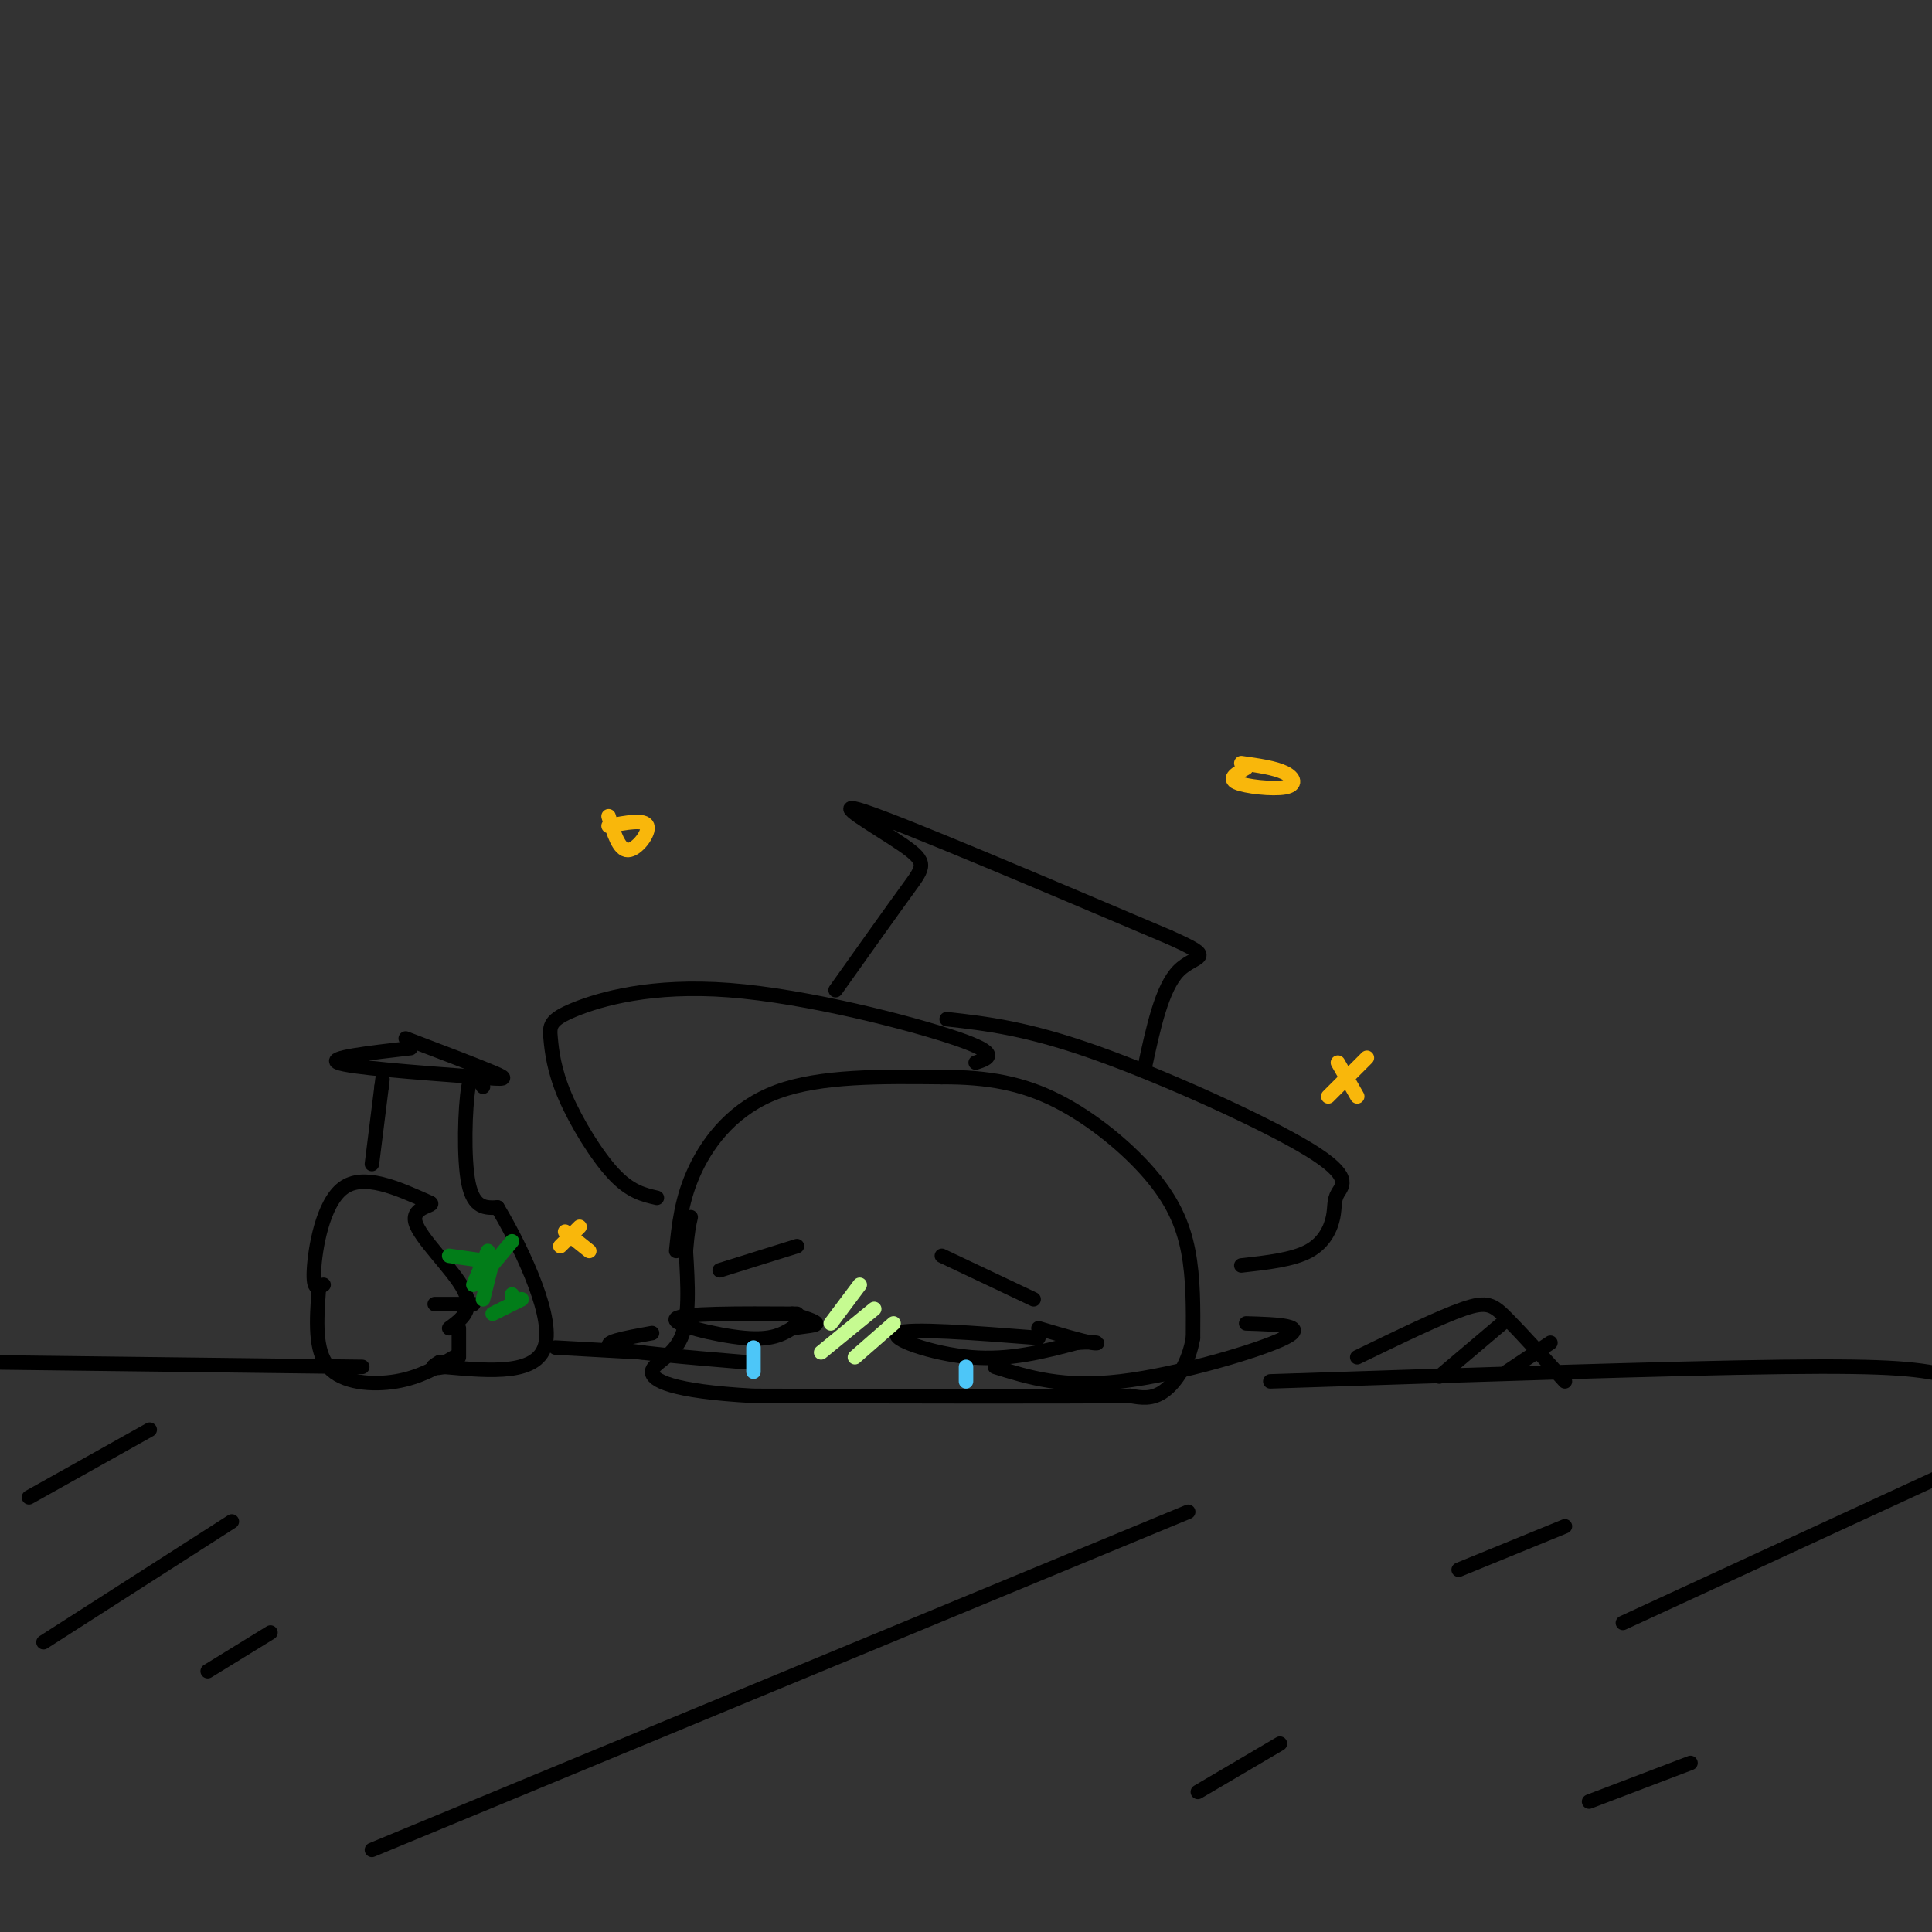 <svg viewBox='0 0 400 400' version='1.1' xmlns='http://www.w3.org/2000/svg' xmlns:xlink='http://www.w3.org/1999/xlink'><rect x="0" y="0" width="400" height="400" fill="#333333" stroke="none"/><g fill='none' stroke='rgb(0,0,0)' stroke-width='3' stroke-linecap='round' stroke-linejoin='round'><path d='M140,259c0.556,-5.467 1.111,-10.933 4,-17c2.889,-6.067 8.111,-12.733 17,-16c8.889,-3.267 21.444,-3.133 34,-3'/><path d='M195,223c9.668,-0.043 16.839,1.349 24,5c7.161,3.651 14.313,9.560 19,15c4.687,5.440 6.911,10.411 8,16c1.089,5.589 1.045,11.794 1,18'/><path d='M247,277c-0.867,5.200 -3.533,9.200 -6,11c-2.467,1.800 -4.733,1.400 -7,1'/><path d='M234,289c-14.167,0.167 -46.083,0.083 -78,0'/><path d='M156,289c-17.167,-0.929 -21.083,-3.250 -21,-5c0.083,-1.750 4.167,-2.929 6,-7c1.833,-4.071 1.417,-11.036 1,-18'/><path d='M142,259c0.333,-4.167 0.667,-5.583 1,-7'/><path d='M215,277c-13.422,-1.044 -26.844,-2.089 -29,-1c-2.156,1.089 6.956,4.311 15,5c8.044,0.689 15.022,-1.156 22,-3'/><path d='M223,278c4.578,-0.333 5.022,0.333 3,0c-2.022,-0.333 -6.511,-1.667 -11,-3'/><path d='M165,272c-11.889,-0.067 -23.778,-0.133 -25,1c-1.222,1.133 8.222,3.467 14,4c5.778,0.533 7.889,-0.733 10,-2'/><path d='M164,275c2.889,-0.444 5.111,-0.556 5,-1c-0.111,-0.444 -2.556,-1.222 -5,-2'/><path d='M154,282c-11.917,-1.000 -23.833,-2.000 -27,-3c-3.167,-1.000 2.417,-2.000 8,-3'/><path d='M206,283c7.022,2.200 14.044,4.400 26,3c11.956,-1.400 28.844,-6.400 34,-9c5.156,-2.600 -1.422,-2.800 -8,-3'/><path d='M149,263c0.000,0.000 16.000,-5.000 16,-5'/><path d='M214,269c0.000,0.000 -19.000,-9.000 -19,-9'/><path d='M67,266c-1.111,0.689 -2.222,1.378 -2,-3c0.222,-4.378 1.778,-13.822 6,-17c4.222,-3.178 11.111,-0.089 18,3'/><path d='M89,249c1.476,0.631 -3.833,0.708 -3,4c0.833,3.292 7.810,9.798 10,14c2.190,4.202 -0.405,6.101 -3,8'/><path d='M66,267c-0.444,6.311 -0.889,12.622 2,16c2.889,3.378 9.111,3.822 14,3c4.889,-0.822 8.444,-2.911 12,-5'/><path d='M90,270c0.000,0.000 8.000,0.000 8,0'/><path d='M77,241c0.000,0.000 2.000,-16.000 2,-16'/><path d='M79,225c0.333,-2.667 0.167,-1.333 0,0'/><path d='M85,217c-8.667,1.000 -17.333,2.000 -15,3c2.333,1.000 15.667,2.000 29,3'/><path d='M99,223c5.978,0.556 6.422,0.444 3,-1c-3.422,-1.444 -10.711,-4.222 -18,-7'/><path d='M100,225c-1.133,-2.111 -2.267,-4.222 -3,0c-0.733,4.222 -1.067,14.778 0,20c1.067,5.222 3.533,5.111 6,5'/><path d='M103,250c4.089,6.778 11.311,21.222 10,28c-1.311,6.778 -11.156,5.889 -21,5'/><path d='M92,283c-3.667,0.667 -2.333,-0.167 -1,-1'/><path d='M202,220c2.704,-0.891 5.407,-1.781 -4,-5c-9.407,-3.219 -30.925,-8.765 -47,-10c-16.075,-1.235 -26.708,1.843 -32,4c-5.292,2.157 -5.243,3.393 -5,6c0.243,2.607 0.681,6.587 3,12c2.319,5.413 6.520,12.261 10,16c3.480,3.739 6.240,4.370 9,5'/><path d='M196,211c8.305,0.940 16.609,1.879 31,7c14.391,5.121 34.867,14.422 44,20c9.133,5.578 6.922,7.433 6,9c-0.922,1.567 -0.556,2.845 -1,5c-0.444,2.155 -1.698,5.187 -5,7c-3.302,1.813 -8.651,2.406 -14,3'/><path d='M173,205c5.839,-8.220 11.679,-16.440 15,-21c3.321,-4.560 4.125,-5.458 -1,-9c-5.125,-3.542 -16.179,-9.726 -8,-7c8.179,2.726 35.589,14.363 63,26'/><path d='M242,194c10.556,4.711 5.444,3.489 2,7c-3.444,3.511 -5.222,11.756 -7,20'/><path d='M95,281c0.000,0.000 0.000,-6.000 0,-6'/><path d='M115,279c0.000,0.000 18.000,1.000 18,1'/><path d='M75,283c0.000,0.000 -82.000,-1.000 -82,-1'/><path d='M263,286c41.333,-1.356 82.667,-2.711 106,-3c23.333,-0.289 28.667,0.489 35,2c6.333,1.511 13.667,3.756 21,6'/><path d='M281,281c8.556,-4.156 17.111,-8.311 22,-10c4.889,-1.689 6.111,-0.911 9,2c2.889,2.911 7.444,7.956 12,13'/><path d='M298,285c0.000,0.000 13.000,-11.000 13,-11'/><path d='M312,284c0.000,0.000 9.000,-6.000 9,-6'/></g>
<g fill='none' stroke='rgb(198,251,145)' stroke-width='3' stroke-linecap='round' stroke-linejoin='round'><path d='M172,274c0.000,0.000 6.000,-8.000 6,-8'/><path d='M170,280c0.000,0.000 11.000,-9.000 11,-9'/><path d='M177,281c0.000,0.000 8.000,-7.000 8,-7'/></g>
<g fill='none' stroke='rgb(249,183,11)' stroke-width='3' stroke-linecap='round' stroke-linejoin='round'><path d='M277,220c0.000,0.000 4.000,7.000 4,7'/><path d='M275,227c0.000,0.000 8.000,-8.000 8,-8'/><path d='M126,169c1.067,3.511 2.133,7.022 4,7c1.867,-0.022 4.533,-3.578 4,-5c-0.533,-1.422 -4.267,-0.711 -8,0'/><path d='M258,159c-1.923,1.077 -3.845,2.155 -2,3c1.845,0.845 7.458,1.458 10,1c2.542,-0.458 2.012,-1.988 0,-3c-2.012,-1.012 -5.506,-1.506 -9,-2'/><path d='M117,255c0.000,0.000 5.000,4.000 5,4'/><path d='M116,258c0.000,0.000 4.000,-4.000 4,-4'/></g>
<g fill='none' stroke='rgb(77,198,248)' stroke-width='3' stroke-linecap='round' stroke-linejoin='round'><path d='M156,279c0.000,0.000 0.000,5.000 0,5'/><path d='M200,286c0.000,0.000 0.000,-3.000 0,-3'/></g>
<g fill='none' stroke='rgb(0,0,0)' stroke-width='3' stroke-linecap='round' stroke-linejoin='round'><path d='M9,340c0.000,0.000 39.000,-25.000 39,-25'/><path d='M43,346c0.000,0.000 13.000,-8.000 13,-8'/><path d='M6,310c0.000,0.000 25.000,-14.000 25,-14'/><path d='M77,383c0.000,0.000 169.000,-70.000 169,-70'/><path d='M248,371c0.000,0.000 17.000,-10.000 17,-10'/><path d='M336,336c0.000,0.000 65.000,-30.000 65,-30'/><path d='M329,373c0.000,0.000 21.000,-8.000 21,-8'/><path d='M302,325c0.000,0.000 22.000,-9.000 22,-9'/></g>
<g fill='none' stroke='rgb(2,125,25)' stroke-width='3' stroke-linecap='round' stroke-linejoin='round'><path d='M93,260c0.000,0.000 7.000,1.000 7,1'/><path d='M102,272c0.000,0.000 6.000,-3.000 6,-3'/><path d='M101,263c0.000,0.000 5.000,-6.000 5,-6'/><path d='M100,269c0.000,0.000 2.000,-8.000 2,-8'/><path d='M98,266c0.000,0.000 3.000,-7.000 3,-7'/><path d='M106,269c0.000,0.000 0.000,-1.000 0,-1'/></g>
</svg>